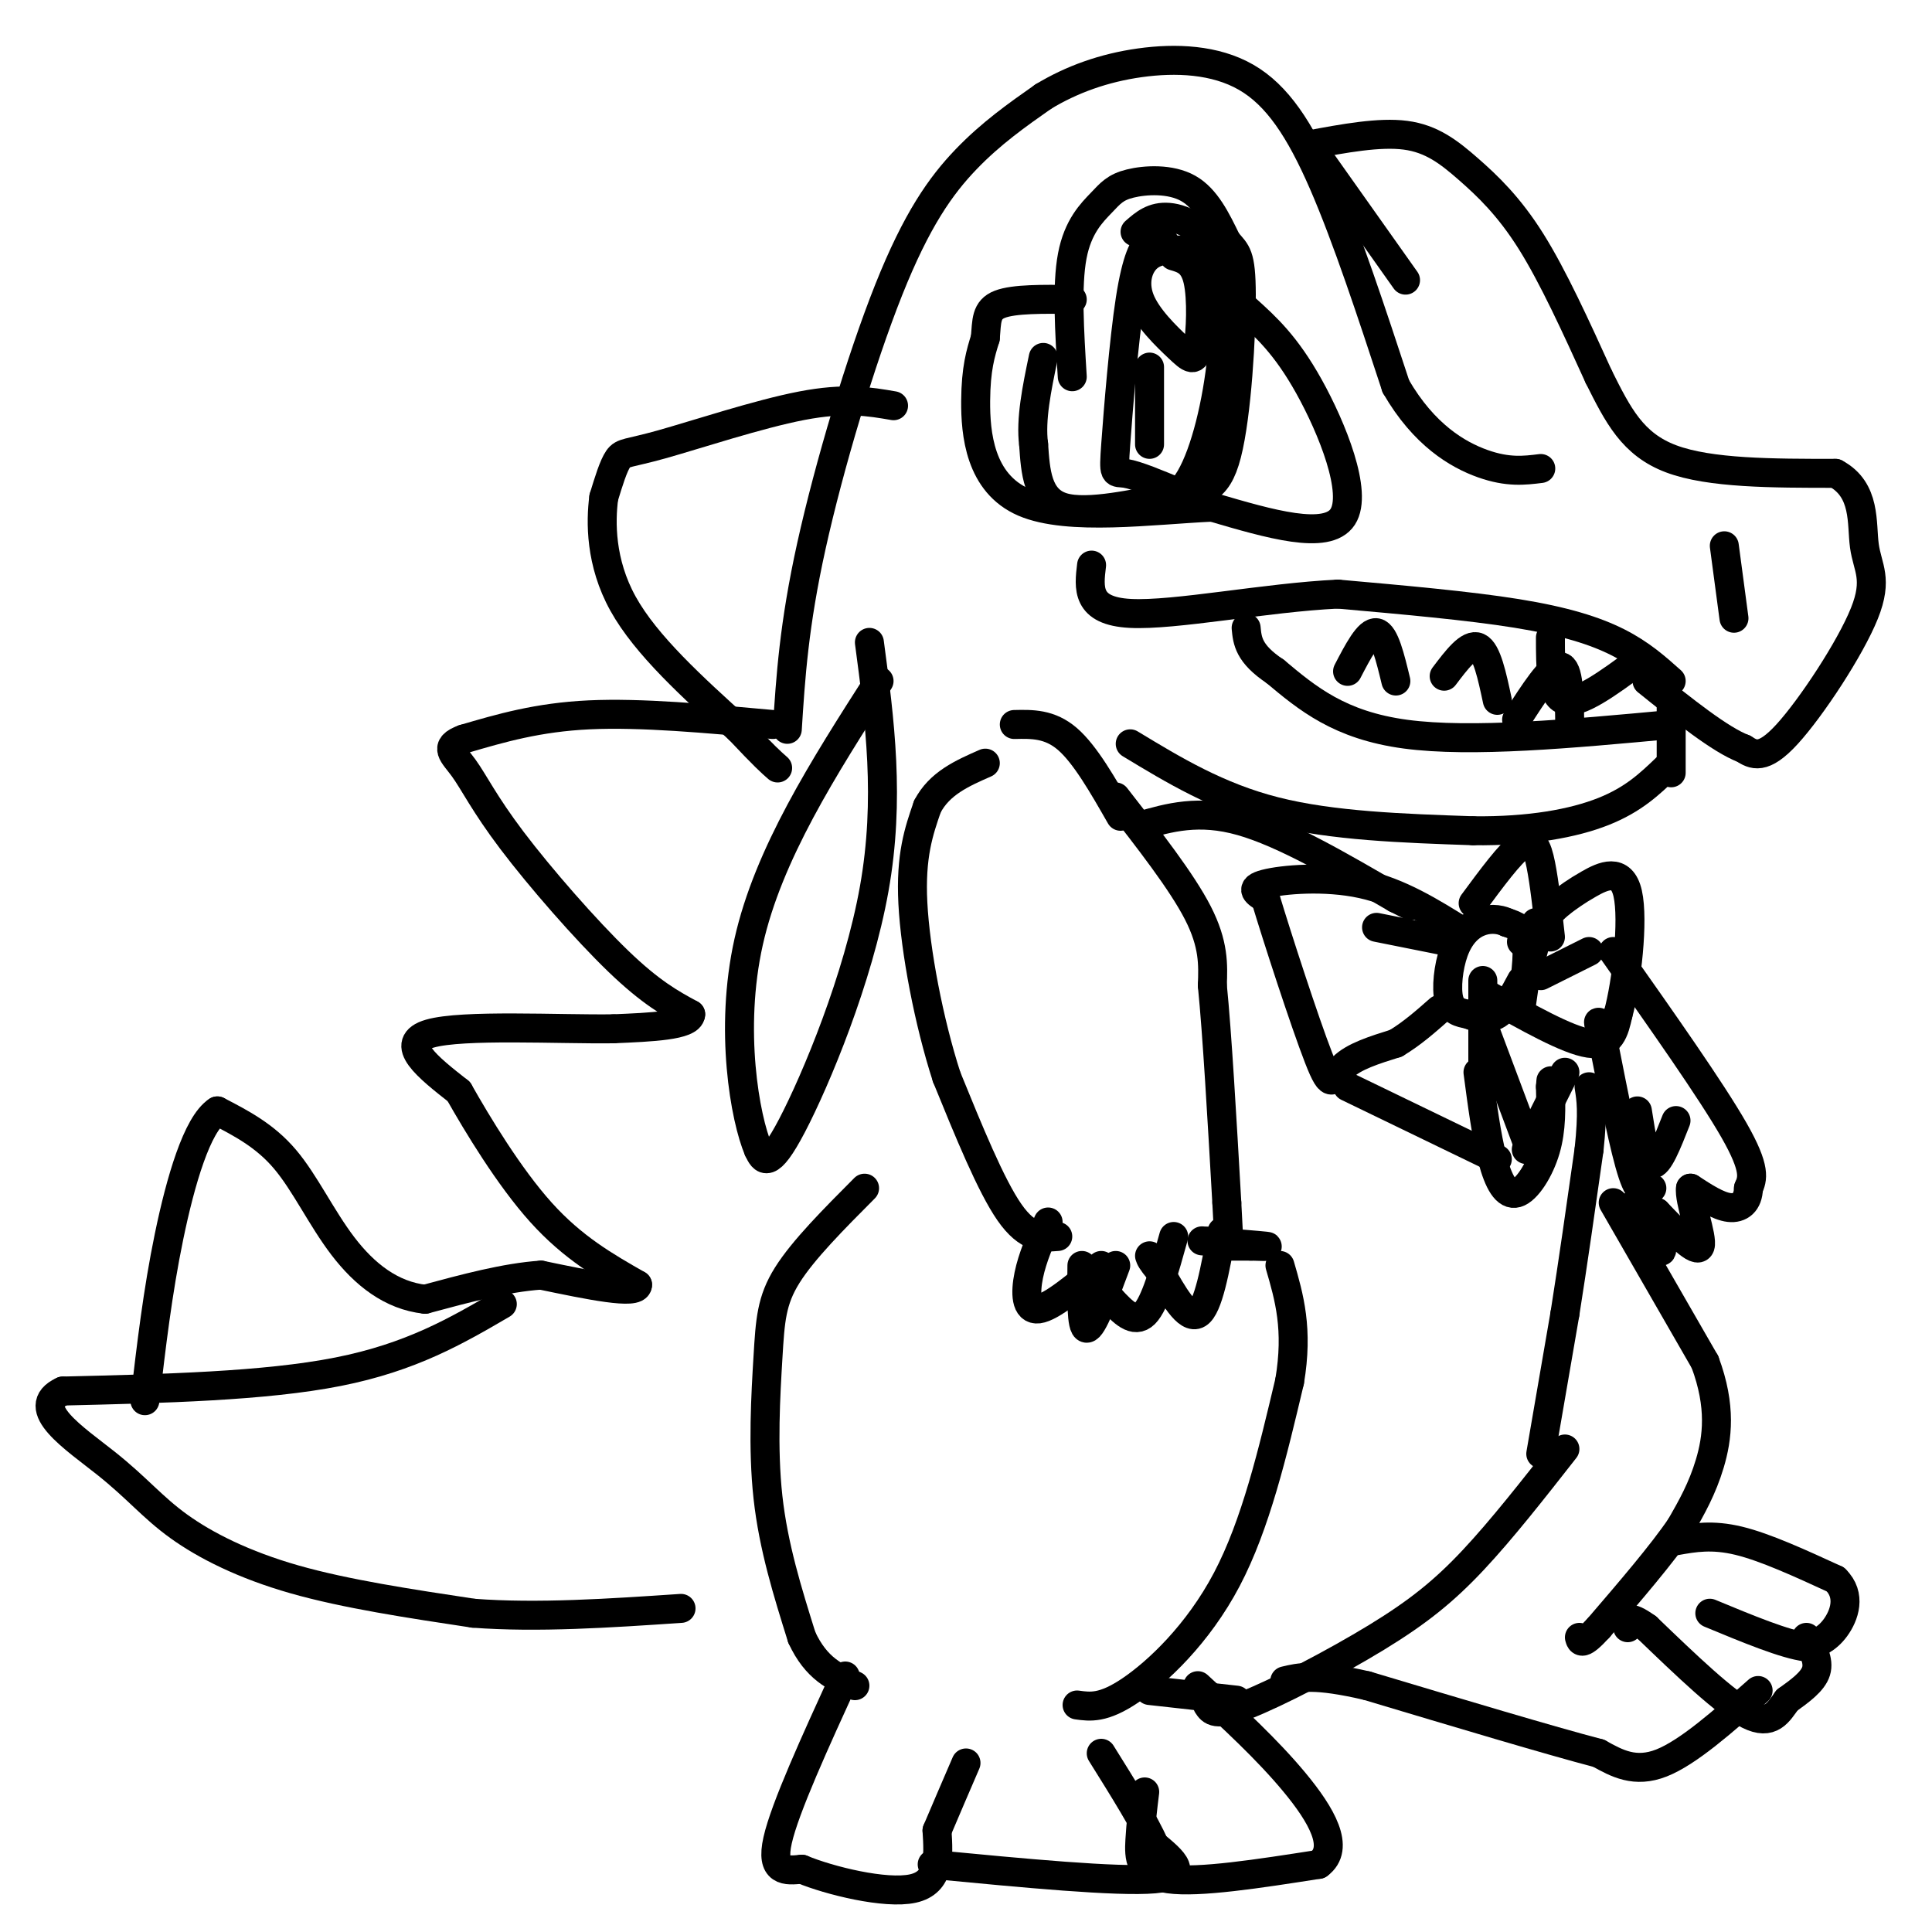<svg viewBox='0 0 400 400' version='1.1' xmlns='http://www.w3.org/2000/svg' xmlns:xlink='http://www.w3.org/1999/xlink'><g fill='none' stroke='#000000' stroke-width='6' stroke-linecap='round' stroke-linejoin='round'><path d='M104,270c-9.417,5.500 -18.833,11.000 -34,14c-15.167,3.000 -36.083,3.500 -57,4'/><path d='M13,288c-7.424,3.381 2.515,9.834 9,15c6.485,5.166 9.515,9.045 15,13c5.485,3.955 13.424,7.987 24,11c10.576,3.013 23.788,5.006 37,7'/><path d='M98,334c13.333,1.000 28.167,0.000 43,-1'/><path d='M179,246c-6.351,6.375 -12.702,12.750 -16,18c-3.298,5.250 -3.542,9.375 -4,17c-0.458,7.625 -1.131,18.750 0,29c1.131,10.250 4.065,19.625 7,29'/><path d='M166,339c3.000,6.500 7.000,8.250 11,10'/><path d='M175,347c-6.250,13.667 -12.500,27.333 -14,34c-1.500,6.667 1.750,6.333 5,6'/><path d='M166,387c5.667,2.356 17.333,5.244 23,4c5.667,-1.244 5.333,-6.622 5,-12'/><path d='M194,379c1.833,-4.333 3.917,-9.167 6,-14'/><path d='M193,386c19.167,1.833 38.333,3.667 46,3c7.667,-0.667 3.833,-3.833 0,-7'/><path d='M239,382c-1.833,-4.333 -6.417,-11.667 -11,-19'/><path d='M237,371c-0.400,3.267 -0.800,6.533 -1,10c-0.200,3.467 -0.200,7.133 6,8c6.200,0.867 18.600,-1.067 31,-3'/><path d='M273,386c4.600,-3.356 0.600,-10.244 -5,-17c-5.600,-6.756 -12.800,-13.378 -20,-20'/><path d='M256,352c0.000,0.000 -18.000,-2.000 -18,-2'/><path d='M223,353c2.711,0.378 5.422,0.756 11,-3c5.578,-3.756 14.022,-11.644 20,-23c5.978,-11.356 9.489,-26.178 13,-41'/><path d='M267,286c1.833,-10.833 -0.083,-17.417 -2,-24'/><path d='M250,353c0.810,1.244 1.619,2.488 8,0c6.381,-2.488 18.333,-8.708 27,-14c8.667,-5.292 14.048,-9.655 20,-16c5.952,-6.345 12.476,-14.673 19,-23'/><path d='M319,301c0.000,0.000 5.000,-29.000 5,-29'/><path d='M324,272c1.667,-10.500 3.333,-22.250 5,-34'/><path d='M329,238c0.833,-7.833 0.417,-10.417 0,-13'/><path d='M334,249c0.000,0.000 19.000,33.000 19,33'/><path d='M353,282c3.444,9.222 2.556,15.778 1,21c-1.556,5.222 -3.778,9.111 -6,13'/><path d='M348,316c-3.833,5.667 -10.417,13.333 -17,21'/><path d='M331,337c-3.500,3.833 -3.750,2.917 -4,2'/><path d='M347,319c3.750,-0.667 7.500,-1.333 13,0c5.500,1.333 12.750,4.667 20,8'/><path d='M380,327c3.378,3.289 1.822,7.511 0,10c-1.822,2.489 -3.911,3.244 -6,4'/><path d='M374,341c-4.333,-0.500 -12.167,-3.750 -20,-7'/><path d='M374,339c1.333,2.417 2.667,4.833 2,7c-0.667,2.167 -3.333,4.083 -6,6'/><path d='M370,352c-1.778,2.400 -3.222,5.400 -8,3c-4.778,-2.400 -12.889,-10.200 -21,-18'/><path d='M341,337c-4.167,-3.000 -4.083,-1.500 -4,0'/><path d='M364,350c-7.250,6.417 -14.500,12.833 -20,15c-5.500,2.167 -9.250,0.083 -13,-2'/><path d='M331,363c-10.167,-2.667 -29.083,-8.333 -48,-14'/><path d='M283,349c-10.833,-2.500 -13.917,-1.750 -17,-1'/><path d='M342,246c-1.167,1.000 -2.333,2.000 -4,-3c-1.667,-5.000 -3.833,-16.000 -6,-27'/><path d='M332,216c-1.167,-5.167 -1.083,-4.583 -1,-4'/><path d='M308,206c8.250,4.667 16.500,9.333 21,10c4.500,0.667 5.250,-2.667 6,-6'/><path d='M335,210c1.786,-6.417 3.250,-19.458 2,-25c-1.250,-5.542 -5.214,-3.583 -8,-2c-2.786,1.583 -4.393,2.792 -6,4'/><path d='M323,187c-2.333,2.000 -5.167,5.000 -8,8'/><path d='M318,191c0.000,0.000 0.100,0.100 0.1,0.1'/><path d='M319,191c0.000,0.000 -4.000,15.000 -4,15'/><path d='M315,208c0.750,-5.083 1.500,-10.167 1,-13c-0.500,-2.833 -2.250,-3.417 -4,-4'/><path d='M312,191c-1.703,-0.833 -3.962,-0.914 -6,0c-2.038,0.914 -3.856,2.823 -5,6c-1.144,3.177 -1.612,7.622 -1,10c0.612,2.378 2.306,2.689 4,3'/><path d='M304,210c1.733,0.778 4.067,1.222 6,0c1.933,-1.222 3.467,-4.111 5,-7'/><path d='M303,193c-6.644,-4.156 -13.289,-8.311 -21,-10c-7.711,-1.689 -16.489,-0.911 -20,0c-3.511,0.911 -1.756,1.956 0,3'/><path d='M262,186c2.321,7.750 8.125,25.625 11,33c2.875,7.375 2.821,4.250 5,2c2.179,-2.250 6.589,-3.625 11,-5'/><path d='M289,216c3.333,-2.000 6.167,-4.500 9,-7'/><path d='M300,195c0.000,0.000 -15.000,-3.000 -15,-3'/><path d='M319,202c0.000,0.000 10.000,-5.000 10,-5'/><path d='M236,171c6.083,-1.750 12.167,-3.500 21,-1c8.833,2.500 20.417,9.250 32,16'/><path d='M289,186c5.333,2.667 2.667,1.333 0,0'/><path d='M305,187c3.822,-5.178 7.644,-10.356 10,-12c2.356,-1.644 3.244,0.244 4,4c0.756,3.756 1.378,9.378 2,15'/><path d='M306,222c0.875,6.625 1.750,13.250 3,18c1.250,4.750 2.875,7.625 5,7c2.125,-0.625 4.750,-4.750 6,-9c1.250,-4.250 1.125,-8.625 1,-13'/><path d='M321,225c0.167,-2.167 0.083,-1.083 0,0'/><path d='M310,240c0.000,0.000 -31.000,-15.000 -31,-15'/><path d='M307,224c0.000,0.000 0.000,-21.000 0,-21'/><path d='M307,212c0.000,0.000 9.000,24.000 9,24'/><path d='M316,238c0.000,0.000 8.000,-16.000 8,-16'/><path d='M231,165c6.833,8.750 13.667,17.500 17,24c3.333,6.500 3.167,10.750 3,15'/><path d='M251,204c1.000,10.000 2.000,27.500 3,45'/><path d='M254,249c0.511,9.000 0.289,9.000 1,9c0.711,-0.000 2.356,0.000 4,0'/><path d='M259,258c1.822,0.044 4.378,0.156 3,0c-1.378,-0.156 -6.689,-0.578 -12,-1'/><path d='M250,257c-2.000,-0.167 -1.000,-0.083 0,0'/><path d='M253,255c-1.417,7.833 -2.833,15.667 -5,17c-2.167,1.333 -5.083,-3.833 -8,-9'/><path d='M240,263c-1.667,-2.000 -1.833,-2.500 -2,-3'/><path d='M243,256c-1.917,6.917 -3.833,13.833 -6,16c-2.167,2.167 -4.583,-0.417 -7,-3'/><path d='M230,269c-1.500,-0.833 -1.750,-1.417 -2,-2'/><path d='M231,262c-2.417,6.500 -4.833,13.000 -6,13c-1.167,0.000 -1.083,-6.500 -1,-13'/><path d='M228,262c-5.178,4.333 -10.356,8.667 -13,9c-2.644,0.333 -2.756,-3.333 -2,-7c0.756,-3.667 2.378,-7.333 4,-11'/><path d='M219,256c-3.083,0.250 -6.167,0.500 -10,-5c-3.833,-5.500 -8.417,-16.750 -13,-28'/><path d='M196,223c-3.711,-11.467 -6.489,-26.133 -7,-36c-0.511,-9.867 1.244,-14.933 3,-20'/><path d='M192,167c2.500,-4.833 7.250,-6.917 12,-9'/><path d='M232,169c-3.667,-6.417 -7.333,-12.833 -11,-16c-3.667,-3.167 -7.333,-3.083 -11,-3'/><path d='M234,154c9.083,5.500 18.167,11.000 30,14c11.833,3.000 26.417,3.500 41,4'/><path d='M305,172c11.800,0.133 20.800,-1.533 27,-4c6.200,-2.467 9.600,-5.733 13,-9'/><path d='M346,160c0.000,0.000 0.000,-15.000 0,-15'/><path d='M346,141c-3.133,-2.800 -6.267,-5.600 -11,-8c-4.733,-2.400 -11.067,-4.400 -21,-6c-9.933,-1.600 -23.467,-2.800 -37,-4'/><path d='M277,123c-14.956,0.711 -33.844,4.489 -43,4c-9.156,-0.489 -8.578,-5.244 -8,-10'/><path d='M222,78c-0.581,-9.432 -1.161,-18.864 0,-25c1.161,-6.136 4.064,-8.974 6,-11c1.936,-2.026 2.906,-3.238 6,-4c3.094,-0.762 8.313,-1.075 12,1c3.687,2.075 5.844,6.537 8,11'/><path d='M254,50c1.993,2.317 2.976,2.610 3,11c0.024,8.390 -0.911,24.878 -3,33c-2.089,8.122 -5.332,7.879 -12,9c-6.668,1.121 -16.762,3.606 -22,2c-5.238,-1.606 -5.619,-7.303 -6,-13'/><path d='M214,92c-0.667,-5.167 0.667,-11.583 2,-18'/><path d='M258,64c4.111,3.711 8.222,7.422 13,16c4.778,8.578 10.222,22.022 7,27c-3.222,4.978 -15.111,1.489 -27,-2'/><path d='M251,105c-12.381,0.560 -29.833,2.958 -39,-1c-9.167,-3.958 -10.048,-14.274 -10,-21c0.048,-6.726 1.024,-9.863 2,-13'/><path d='M204,70c0.311,-3.533 0.089,-5.867 3,-7c2.911,-1.133 8.956,-1.067 15,-1'/><path d='M241,50c-0.904,-0.491 -1.809,-0.982 -3,0c-1.191,0.982 -2.670,3.439 -4,12c-1.330,8.561 -2.512,23.228 -3,30c-0.488,6.772 -0.282,5.649 2,6c2.282,0.351 6.641,2.175 11,4'/><path d='M244,102c3.376,-2.654 6.317,-11.289 8,-21c1.683,-9.711 2.107,-20.499 0,-27c-2.107,-6.501 -6.745,-8.715 -10,-9c-3.255,-0.285 -5.128,1.357 -7,3'/><path d='M247,52c-3.365,-0.321 -6.730,-0.642 -9,1c-2.270,1.642 -3.445,5.247 -2,9c1.445,3.753 5.511,7.656 8,10c2.489,2.344 3.401,3.131 4,0c0.599,-3.131 0.885,-10.180 0,-14c-0.885,-3.820 -2.943,-4.410 -5,-5'/><path d='M238,76c0.000,0.000 0.000,16.000 0,16'/><path d='M163,151c0.685,-10.792 1.369,-21.583 5,-38c3.631,-16.417 10.208,-38.458 16,-53c5.792,-14.542 10.798,-21.583 16,-27c5.202,-5.417 10.601,-9.208 16,-13'/><path d='M216,20c5.879,-3.561 12.576,-5.965 20,-7c7.424,-1.035 15.576,-0.702 22,3c6.424,3.702 11.121,10.772 16,22c4.879,11.228 9.939,26.614 15,42'/><path d='M289,80c5.800,10.044 12.800,14.156 18,16c5.200,1.844 8.600,1.422 12,1'/><path d='M274,34c0.000,0.000 17.000,24.000 17,24'/><path d='M271,30c7.286,-1.357 14.571,-2.714 20,-2c5.429,0.714 9.000,3.500 13,7c4.000,3.500 8.429,7.714 13,15c4.571,7.286 9.286,17.643 14,28'/><path d='M331,78c4.000,8.000 7.000,14.000 15,17c8.000,3.000 21.000,3.000 34,3'/><path d='M380,98c6.392,3.402 5.373,10.407 6,15c0.627,4.593 2.900,6.775 0,14c-2.900,7.225 -10.971,19.493 -16,25c-5.029,5.507 -7.014,4.254 -9,3'/><path d='M361,155c-4.833,-1.833 -12.417,-7.917 -20,-14'/><path d='M357,113c0.000,0.000 2.000,15.000 2,15'/><path d='M321,132c0.000,6.083 0.000,12.167 3,13c3.000,0.833 9.000,-3.583 15,-8'/><path d='M279,139c2.167,-4.167 4.333,-8.333 6,-8c1.667,0.333 2.833,5.167 4,10'/><path d='M299,140c2.583,-3.417 5.167,-6.833 7,-6c1.833,0.833 2.917,5.917 4,11'/><path d='M314,149c3.583,-5.583 7.167,-11.167 9,-11c1.833,0.167 1.917,6.083 2,12'/><path d='M346,150c-20.667,1.917 -41.333,3.833 -55,2c-13.667,-1.833 -20.333,-7.417 -27,-13'/><path d='M264,139c-5.500,-3.667 -5.750,-6.333 -6,-9'/><path d='M180,133c2.156,16.200 4.311,32.400 1,51c-3.311,18.600 -12.089,39.600 -17,49c-4.911,9.400 -5.956,7.200 -7,5'/><path d='M157,238c-2.733,-6.378 -6.067,-24.822 -2,-43c4.067,-18.178 15.533,-36.089 27,-54'/><path d='M185,84c-5.000,-0.863 -10.000,-1.726 -19,0c-9.000,1.726 -22.000,6.042 -29,8c-7.000,1.958 -8.000,1.560 -9,3c-1.000,1.440 -2.000,4.720 -3,8'/><path d='M125,103c-0.644,4.978 -0.756,13.422 4,22c4.756,8.578 14.378,17.289 24,26'/><path d='M153,151c5.333,5.667 6.667,6.833 8,8'/><path d='M160,150c-13.667,-1.250 -27.333,-2.500 -38,-2c-10.667,0.500 -18.333,2.750 -26,5'/><path d='M96,153c-4.325,1.587 -2.139,3.054 0,6c2.139,2.946 4.230,7.370 10,15c5.770,7.630 15.220,18.466 22,25c6.780,6.534 10.890,8.767 15,11'/><path d='M143,210c-0.167,2.333 -8.083,2.667 -16,3'/><path d='M127,213c-11.200,0.156 -31.200,-0.956 -38,1c-6.800,1.956 -0.400,6.978 6,12'/><path d='M95,226c3.822,6.756 10.378,17.644 17,25c6.622,7.356 13.311,11.178 20,15'/><path d='M132,266c0.000,2.167 -10.000,0.083 -20,-2'/><path d='M112,264c-7.333,0.500 -15.667,2.750 -24,5'/><path d='M88,269c-7.012,-0.762 -12.542,-5.167 -17,-11c-4.458,-5.833 -7.845,-13.095 -12,-18c-4.155,-4.905 -9.077,-7.452 -14,-10'/><path d='M45,230c-4.178,2.711 -7.622,14.489 -10,26c-2.378,11.511 -3.689,22.756 -5,34'/><path d='M334,197c10.167,14.417 20.333,28.833 25,37c4.667,8.167 3.833,10.083 3,12'/><path d='M362,246c-0.067,2.933 -1.733,4.267 -4,4c-2.267,-0.267 -5.133,-2.133 -8,-4'/><path d='M350,246c-0.400,2.356 2.600,10.244 2,12c-0.600,1.756 -4.800,-2.622 -9,-7'/><path d='M343,251c-0.867,1.089 1.467,7.311 1,8c-0.467,0.689 -3.733,-4.156 -7,-9'/><path d='M339,230c0.833,5.333 1.667,10.667 3,11c1.333,0.333 3.167,-4.333 5,-9'/></g>
</svg>